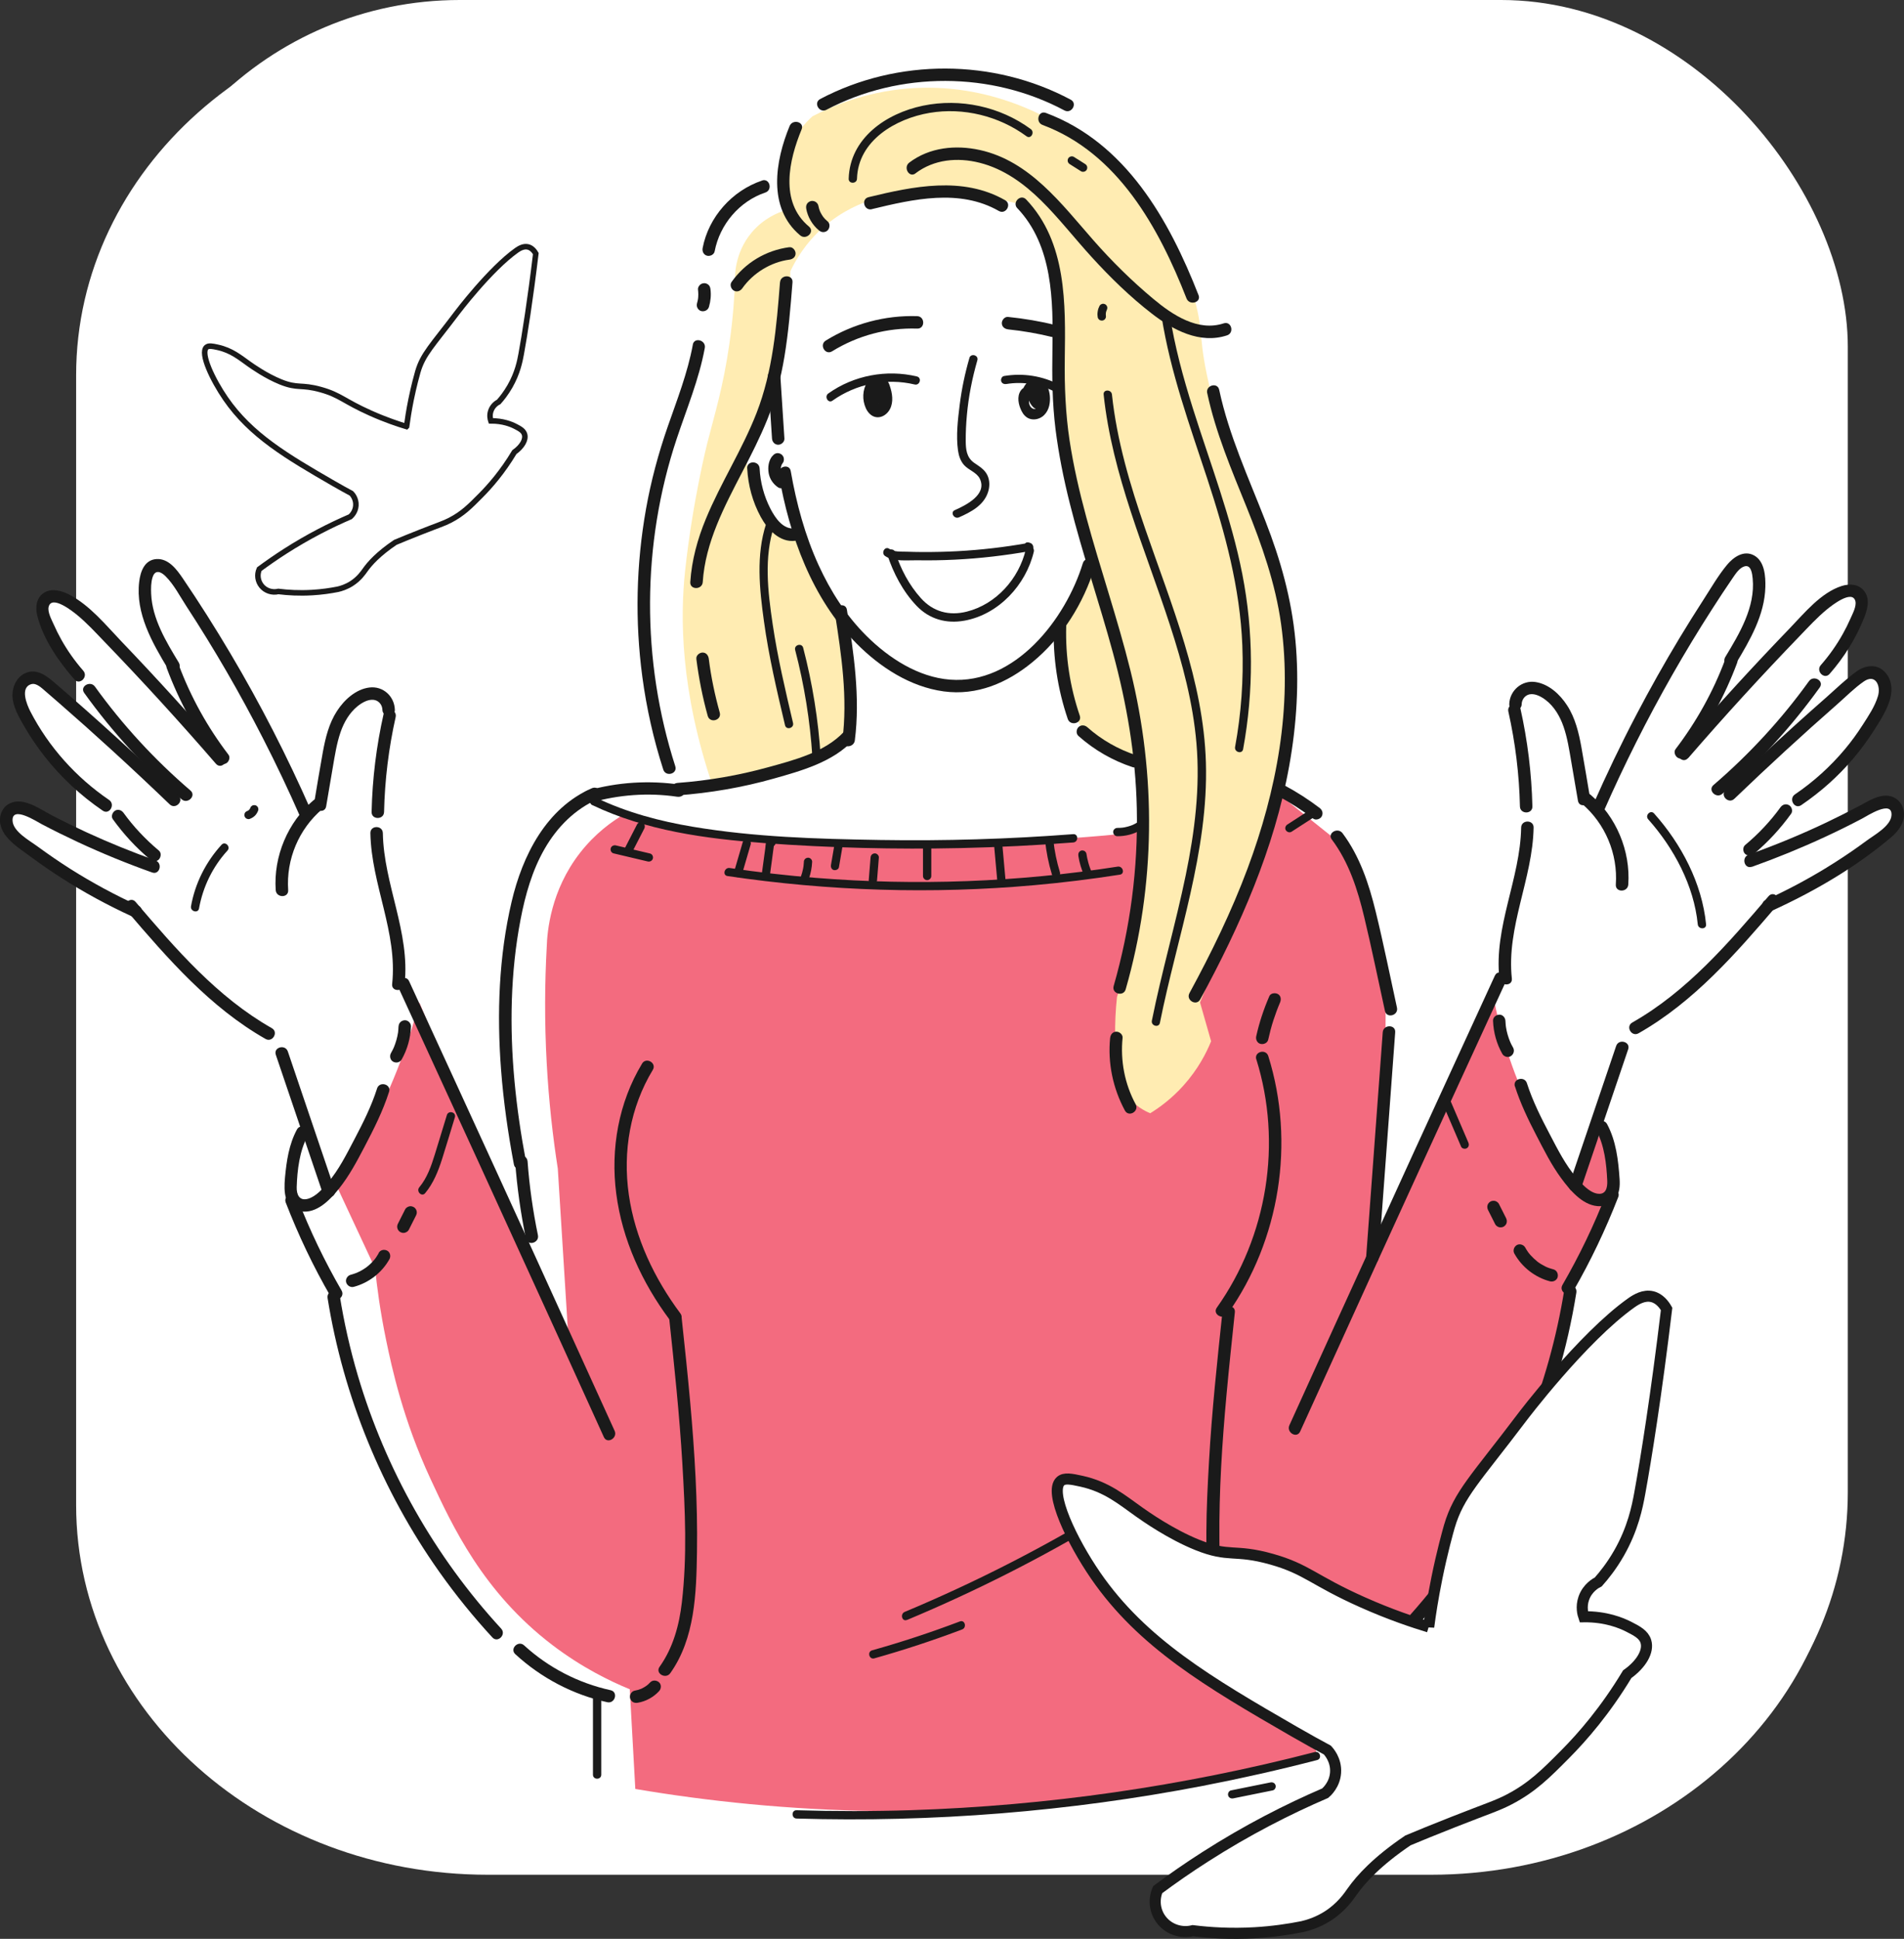 <?xml version="1.0" encoding="UTF-8"?> <svg xmlns="http://www.w3.org/2000/svg" id="_Слой_2" data-name="Слой 2" viewBox="0 0 343.9 350.06"><rect x="0" y="0" width="343.9" height="350.06" fill="#333333" stroke="none"/><defs><style> .cls-1, .cls-2, .cls-3 { fill: #fff; } .cls-4 { fill: none; stroke: #fff; stroke-width: 10px; } .cls-4, .cls-2, .cls-3 { stroke-linecap: round; stroke-miterlimit: 10; } .cls-2 { stroke-width: 2px; } .cls-2, .cls-3 { stroke: #1a1a1a; } .cls-5 { fill: #ffecb2; } .cls-6 { fill: #f36b7f; } .cls-7 { fill: #1a1a1a; } </style></defs><g id="_Слой_5" data-name="Слой 5"><g><rect class="cls-1" x="20.43" width="313.32" height="332" rx="62.61" ry="62.61"></rect><path class="cls-1" d="M16.75,111c-.99-.84-1.92-1.47-3-2-1.26-.61-3.9-1.9-5-1-1.51,1.23,.55,5.96,1,7,.84,1.94,2.52,4.98,6,8-.33,2-.67,4-1,6-.83-.95-1.82-1.97-3-3-1.41-1.24-2.78-2.22-4-3-.98-.52-2.13-.54-3,0-1.2,.75-1.7,2.47-1,4,.92,2.4,2.44,5.63,5,9,2.44,3.22,5.01,5.49,7,7v8c-3.67-1.67-7.33-3.33-11-5-1.22-.14-2.43,.19-3,1-.86,1.24-.29,3.69,2,5,3.33,2.33,6.67,4.67,10,7,3,1.67,6,3.33,9,5-.33-15.67-.67-31.33-1-47-1.76-2.99-3.69-4.89-5-6Z"></path><path class="cls-1" d="M327.75,110c.99-.84,1.92-1.47,3-2,1.26-.61,3.9-1.9,5-1,1.51,1.23-.55,5.96-1,7-.84,1.94-2.52,4.98-6,8,.33,2,.67,4,1,6,.83-.95,1.82-1.97,3-3,1.41-1.24,2.78-2.22,4-3,.98-.52,2.13-.54,3,0,1.2,.75,1.7,2.47,1,4-.92,2.4-2.44,5.63-5,9-2.44,3.22-5.01,5.49-7,7v8c3.67-1.67,7.33-3.33,11-5,1.22-.14,2.43,.19,3,1,.86,1.24,.29,3.69-2,5-3.33,2.33-6.67,4.67-10,7-3,1.67-6,3.33-9,5,.33-15.67,.67-31.33,1-47,1.76-2.99,3.69-4.89,5-6Z"></path></g></g><g id="_Слой_4" data-name="Слой 4"><path class="cls-4" d="M258.46,6c38.31,0,69.36,27.65,69.36,61.76v203.97c0,34.11-31.05,61.76-69.36,61.76H88.11c-38.31,0-69.36-27.65-69.36-61.76V67.76C18.75,33.65,49.8,6,88.11,6"></path><path class="cls-3" d="M73.41,77.01c-1.43-.43-3.74-1.19-6.49-2.42-4.82-2.15-5.45-3.25-8.93-4.23-3.67-1.03-4.13-.13-7.31-1.41-2.62-1.06-5.06-2.78-5.68-3.22-1.67-1.18-3.17-2.47-5.68-3.02-.97-.21-1.64-.35-2.03,0-1.18,1.07,1.13,5.89,3.45,9.26,4.55,6.61,11.09,10.46,19.48,15.3,1.37,.79,2.5,1.41,3.25,1.81,.13,.13,.9,.96,.81,2.21-.08,1.19-.87,1.88-1.01,2.01-3.65,1.57-7.64,3.6-11.77,6.24-1.67,1.07-3.22,2.15-4.67,3.22-.44,1.01-.28,2.17,.41,3.02,.72,.89,1.91,1.28,3.04,1.01,1.71,.21,3.77,.34,6.09,.2,1.74-.1,3.31-.33,4.67-.6,.61-.14,1.5-.42,2.44-1.01,1.39-.88,2.12-1.98,2.44-2.42,.87-1.24,2.44-2.98,5.48-5.03,1-.42,2.55-1.06,4.46-1.81,3.52-1.39,4.25-1.57,5.48-2.21,2.25-1.17,3.58-2.51,5.48-4.43,1.7-1.71,3.95-4.28,6.09-7.85,1.4-.99,2.13-2.26,1.83-3.22-.21-.67-.85-1.01-1.62-1.41-.81-.42-2.3-1.02-4.46-1.01-.08-.24-.29-.97,0-1.81,.36-1.05,1.23-1.52,1.42-1.61,.54-.6,1.3-1.55,2.03-2.82,1.38-2.41,1.8-4.57,2.03-5.84,.62-3.38,1.64-9.77,2.64-18.12-.23-.4-.69-1.04-1.42-1.21-.79-.18-1.54,.26-2.03,.6-4.82,3.41-10.76,11.27-10.76,11.27-4.54,6.01-6.17,7.49-7.1,10.67-.15,.52-.7,2.49-1.22,5.03-.4,1.98-.65,3.65-.81,4.83Z"></path><g><path class="cls-6" d="M112.75,147c-2.21,1.3-5.27,3.49-8,7-5.26,6.77-5.91,14.08-6,17-.35,6.33-.42,13.37,0,21,.38,6.89,1.1,13.24,2,19,.67,10.67,1.33,21.33,2,32-4.35-9.47-8.69-19.14-13-29-4.87-11.15-9.53-22.15-14-33-1.79,6.73-4.58,14.64-9,23-1.95,3.68-3.98,7.01-6,10,2.33,5,4.67,10,7,15,.33,3.32,.92,7.79,2,13,1.03,4.95,3.02,14.27,8,25,3.95,8.51,9.49,20.46,22,30,5.37,4.09,10.46,6.55,14,8,.33,6,.67,12,1,18,12.91,2.19,27.68,3.78,44,4,31.63,.42,58.56-4.48,79-10-.33-4.33-.67-8.67-1-13,3.32-1.22,8.05-3.33,13-7,2.54-1.88,6.68-5.31,13-14,6.01-8.26,14.81-20.6,19-39,1.25-5.47,1.76-10.04,2-13,2.33-5,4.67-10,7-15,.12-1.78,.14-3.79,0-6-.17-2.64-.55-5-1-7-1.67,3.67-3.33,7.33-5,11-2.61-3.47-5.43-7.79-8-13-3.92-7.96-5.93-15.31-7-21-7.33,15.67-14.67,31.33-22,47,1-11.08,1.61-20.58,2-28,.94-17.75,.61-23.53-1-30-1.87-7.5-4.8-13.28-7-17-3.33-2.67-6.67-5.33-10-8-6.01,1.96-14.55,4.35-25,6-2.12,.33-8.34,1.27-26,2-23.27,.96-35.2,1.39-50-1-7.72-1.25-13.95-2.85-18-4Z"></path><path class="cls-5" d="M141.75,38c-1.19,.38-3.82,1.4-6,4-3.1,3.7-3.05,7.93-3,9-.1,2.53-.34,6.37-1,11-1.11,7.84-2.69,12.86-4,18,0,0-2.63,10.34-4,23-.9,8.35-.91,21.58,5,39,3.96-.7,8.77-1.89,14-4,3.89-1.57,7.23-3.32,10-5,.18-5.31,.11-9.74,0-13-.22-6.4-.59-7.84-1-9-.56-1.6-1.14-2.57-5-9-.04-.07-3-5-3-5-1.23-.66-2.65-1.62-4-3-4.32-4.41-4.89-9.99-5-12,1.18-1.9,2.68-4.59,4-8,1.8-4.65,2.42-8.4,3-12,.53-3.34,1.02-7.75,1-13,.88-1.89,2.66-5.07,6-8,3.46-3.04,6.98-4.39,9-5,3.67-.69,8.44-1.25,14-1,5.16,.23,9.57,1.08,13,2,1.55,1.68,3.62,4.34,5,8,2.08,5.54,1.21,9.71,1,17,0,0-.2,6.98,1,18,.58,5.34,1.86,12.91,5,22-.86,2.24-1.86,4.58-3,7-.66,1.39-1.33,2.72-2,4-.36,2.08-.66,5.25,0,9,.82,4.66,2.72,8.08,4,10,1.12,1.16,3.1,2.87,6,4,1.5,.58,2.88,.86,4,1,.7,4.58,1.17,9.97,1,16-.31,11.13-2.68,20.35-5,27-.55,5.1-.33,9.18,0,12,.29,2.49,.69,4.3,2,6,1.3,1.68,2.94,2.56,4,3,1.68-1.03,3.87-2.63,6-5,2.67-2.97,4.17-5.95,5-8-.67-2.33-1.33-4.67-2-7,.93-2.3,2.33-5.77,4-10,5.08-12.88,7.62-19.32,9-24,2.06-7.01,4.54-15.42,4-26-.39-7.77-2.6-14.18-7-27-3.81-11.09-5.67-13.55-8-23-2.48-10.02-1.23-10.68-3-17-5.28-18.89-20.93-29.31-22-30-3.59-2.32-14.8-9.32-30-8-7.57,.66-13.43,3.14-17,5-1.12,1-3.78,3.63-5,8-1.15,4.11-.41,7.54,0,9Z"></path><g><path class="cls-7" d="M137.64,32.6c-5.4,1.82-9.66,6.57-10.73,12.19-.11,.6,.17,1.21,.79,1.38,.55,.15,1.27-.19,1.38-.79,.92-4.84,4.46-9.04,9.16-10.62,1.36-.46,.78-2.63-.6-2.17h0Z"></path><path class="cls-7" d="M126.07,52.27c.08,.6,.07,1.2,0,1.79l.04-.3c-.05,.35-.12,.69-.22,1.03-.17,.56,.2,1.25,.79,1.38s1.21-.18,1.38-.79c.29-1,.4-2.08,.27-3.12-.04-.31-.1-.57-.33-.8-.2-.2-.52-.34-.8-.33s-.59,.11-.8,.33c-.19,.2-.37,.51-.33,.8h0Z"></path><path class="cls-7" d="M125.14,62.23c-.94,5.12-2.86,9.97-4.56,14.87s-3,9.77-3.9,14.81c-1.78,10-2.01,20.23-.66,30.3,.76,5.68,2.02,11.28,3.78,16.74,.44,1.37,2.61,.79,2.17-.6-6.15-19.13-6.09-40.04,.25-59.11,1.81-5.44,4.04-10.75,5.08-16.41,.26-1.42-1.91-2.02-2.17-.6h0Z"></path><path class="cls-7" d="M142.58,44.63c-4.23,.56-7.99,2.8-10.45,6.29-.35,.5-.09,1.25,.4,1.54,.56,.33,1.19,.09,1.54-.4,1.95-2.77,5.17-4.74,8.51-5.18,.6-.08,1.12-.46,1.12-1.12,0-.55-.52-1.21-1.12-1.12h0Z"></path><path class="cls-7" d="M140.88,50.98c-.62,7.98-1.3,16.05-4.23,23.58-2.57,6.6-6.46,12.59-9.16,19.13-1.51,3.65-2.55,7.45-2.81,11.4-.1,1.45,2.16,1.44,2.25,0,.47-7.21,3.93-13.68,7.19-19.97,1.6-3.08,3.18-6.18,4.48-9.4,1.47-3.64,2.43-7.43,3.08-11.3,.74-4.45,1.11-8.96,1.46-13.45,.11-1.44-2.14-1.44-2.25,0h0Z"></path><path class="cls-7" d="M125.77,118.94c.44,3.49,1.12,6.93,2.06,10.32,.39,1.39,2.56,.8,2.17-.6-.89-3.19-1.57-6.43-1.98-9.72-.08-.6-.46-1.12-1.12-1.12-.55,0-1.2,.52-1.12,1.12h0Z"></path><path class="cls-7" d="M142.62,22.75c-2.6,6.3-4.04,14.78,1.91,19.75,1.1,.92,2.7-.66,1.59-1.59-5.34-4.45-3.63-12-1.33-17.56,.55-1.34-1.62-1.92-2.17-.6h0Z"></path><path class="cls-7" d="M145.62,37.69c.27,1.49,1.11,2.93,2.28,3.89,.24,.2,.48,.33,.8,.33,.28,0,.61-.12,.8-.33,.38-.41,.48-1.19,0-1.59-.33-.27-.63-.58-.89-.92l.18,.23c-.3-.4-.55-.83-.75-1.29l.11,.27c-.16-.38-.27-.77-.35-1.18-.05-.26-.29-.54-.52-.67-.24-.14-.6-.2-.87-.11s-.53,.26-.67,.52c-.15,.28-.17,.55-.11,.87h0Z"></path><path class="cls-7" d="M149.27,19.82c13.26-6.99,29.77-6.94,42.99,.12,1.28,.68,2.41-1.26,1.14-1.94-13.95-7.45-31.27-7.5-45.26-.12-1.28,.68-.15,2.62,1.14,1.94h0Z"></path><path class="cls-7" d="M165.35,31.3c3.35-2.54,7.6-2.92,11.59-1.91,4.33,1.09,7.93,3.7,11.08,6.79s6.1,6.89,9.21,10.29c3.32,3.64,6.91,7.14,10.82,10.16,3.81,2.95,8.67,5.54,13.58,3.92,1.37-.45,.78-2.63-.6-2.17-4.67,1.54-9.25-1.52-12.69-4.39-3.89-3.24-7.5-6.8-10.84-10.6-5.77-6.56-11.47-14.3-20.5-16.3-4.37-.97-9.12-.5-12.77,2.27-1.14,.86-.02,2.82,1.14,1.94h0Z"></path><path class="cls-7" d="M188.31,22.56c13.58,5.06,21.01,18.57,26,31.33,.52,1.33,2.7,.75,2.17-.6-5.31-13.58-13.15-27.53-27.57-32.9-1.36-.51-1.95,1.67-.6,2.17h0Z"></path><path class="cls-7" d="M218.05,70.98c1.52,7.13,4.38,13.83,7.1,20.56s5.22,13.79,6.24,21.14c2.07,14.93-.82,30.1-6.04,44.09-2.9,7.78-6.55,15.25-10.51,22.54-.69,1.27,1.25,2.41,1.94,1.14,7.19-13.22,13.39-27.23,16.07-42.12,1.35-7.48,1.84-15.13,1.13-22.7s-2.7-14.58-5.42-21.55c-3.04-7.81-6.59-15.46-8.35-23.7-.3-1.42-2.47-.82-2.17,.6h0Z"></path><path class="cls-7" d="M183.74,37.58c6.45,6.78,6.49,16.74,6.35,25.5-.08,4.83-.04,9.62,.56,14.43,.57,4.52,1.47,8.98,2.58,13.39,2.28,9.08,5.34,17.93,7.79,26.96,2.49,9.18,4.1,18.51,4.31,28.04,.24,10.86-1.18,21.69-4.18,32.13-.4,1.39,1.77,1.99,2.17,.6,5.41-18.81,5.55-38.65,.85-57.61-2.31-9.31-5.46-18.38-7.96-27.63-1.24-4.59-2.32-9.23-3.03-13.93s-.93-9.73-.86-14.63c.14-9.95,.37-21.1-6.98-28.82-1-1.05-2.59,.54-1.59,1.59h0Z"></path><path class="cls-7" d="M200.51,187.4c-.45,4.53,.51,9.11,2.67,13.11,.69,1.27,2.63,.14,1.94-1.14-1.98-3.67-2.77-7.83-2.36-11.98,.06-.61-.56-1.12-1.12-1.12-.66,0-1.06,.52-1.12,1.12h0Z"></path><path class="cls-7" d="M157.47,37.76c7.46-1.8,15.84-3.73,22.94,.33,1.26,.72,2.39-1.22,1.14-1.94-7.66-4.38-16.59-2.51-24.67-.55-1.41,.34-.81,2.51,.6,2.17h0Z"></path><path class="cls-7" d="M140.66,85.65c1.93,11.08,5.98,22.4,14.04,30.53,4.23,4.27,9.68,7.82,15.73,8.65s11.51-1.55,16.03-5.26c5.39-4.43,9.26-10.63,11.29-17.27,.43-1.39-1.75-1.98-2.17-.6-3.1,10.09-12.24,21.93-24,21.01-5.75-.45-11.02-3.88-15.03-7.85-3.7-3.66-6.53-8.09-8.69-12.81-2.47-5.39-4.02-11.17-5.04-17-.25-1.42-2.42-.82-2.17,.6h0Z"></path><path class="cls-7" d="M150.8,110.7c1.19,7.6,2.33,15.29,1.35,22.98-.18,1.43,2.07,1.42,2.25,0,1-7.89-.21-15.79-1.43-23.58-.22-1.43-2.39-.82-2.17,.6h0Z"></path><path class="cls-7" d="M190.33,113.03c-.16,5.69,.69,11.39,2.53,16.78,.46,1.36,2.64,.78,2.17-.6-1.78-5.22-2.61-10.67-2.45-16.18,.04-1.45-2.21-1.45-2.25,0h0Z"></path><path class="cls-7" d="M134.96,84.56c.16,3.06,.97,6.06,2.44,8.76,1.22,2.24,3.43,4.68,6.24,4.32,.6-.08,1.12-.46,1.12-1.12,0-.55-.52-1.2-1.12-1.12-2.19,.29-3.62-1.88-4.5-3.58-1.15-2.24-1.81-4.73-1.94-7.25-.08-1.44-2.33-1.45-2.25,0h0Z"></path><path class="cls-7" d="M138.71,67.9c.24,3.76,.49,7.52,.73,11.28,.04,.61,.49,1.12,1.12,1.12,.58,0,1.16-.52,1.12-1.12-.24-3.76-.49-7.52-.73-11.28-.04-.61-.49-1.12-1.12-1.12-.58,0-1.16,.52-1.12,1.12h0Z"></path><path class="cls-7" d="M139.46,82.38c-.66,.86-.8,2.01-.62,3.05s.82,1.99,1.71,2.57c.49,.33,1.27,.11,1.54-.4,.3-.56,.12-1.19-.4-1.54-.02-.02-.11-.06-.13-.09,0,0,.22,.18,.11,.08-.07-.06-.14-.13-.21-.2-.04-.04-.23-.27-.1-.1,.12,.16,.02,.03,0-.01-.03-.04-.06-.09-.08-.13-.04-.07-.08-.15-.12-.23-.02-.04-.09-.2,0,0s.02,.03,0-.01c-.06-.17-.09-.35-.14-.53-.03-.12,.03,.32,.02,.12,0-.04,0-.09-.01-.13,0-.09,0-.17,0-.26,0-.04-.01-.26,.02-.29,0,0-.06,.33-.01,.12,0-.04,.02-.08,.03-.13,.02-.08,.04-.17,.07-.25,.01-.04,.03-.08,.04-.12,.04-.13-.12,.26-.04,.1,.09-.17,.18-.33,.3-.49,.16-.22,.18-.62,.11-.87-.07-.26-.27-.54-.52-.67-.26-.14-.58-.21-.87-.11s-.48,.27-.67,.52h0Z"></path><path class="cls-7" d="M152.46,132.1c-3.45,3.71-9.01,5.13-13.73,6.43-5.36,1.48-10.84,2.42-16.38,2.83-1.44,.11-1.45,2.36,0,2.25,5.89-.43,11.74-1.43,17.43-3.04,4.97-1.4,10.65-2.98,14.27-6.89,.98-1.06-.6-2.65-1.59-1.59h0Z"></path><path class="cls-7" d="M122.89,141.68c-5.63-.82-11.34-.48-16.82,1.08-1.39,.4-.8,2.57,.6,2.17,5.06-1.45,10.4-1.85,15.62-1.08,.61,.09,1.2-.15,1.38-.79,.15-.53-.19-1.3-.79-1.38h0Z"></path><path class="cls-7" d="M106.9,142.32c-8.25,3.6-12.53,12.14-14.49,20.48-2.32,9.88-2.68,20.24-1.91,30.33,.44,5.74,1.25,11.45,2.32,17.11,.27,1.42,2.44,.82,2.17-.6-1.81-9.58-2.85-19.33-2.54-29.09,.16-4.87,.65-9.73,1.57-14.51,.85-4.43,2.09-8.86,4.36-12.8s5.49-7.17,9.65-8.98c1.32-.58,.18-2.52-1.14-1.94h0Z"></path><path class="cls-7" d="M93.04,209.7c.35,4.67,1,9.32,1.95,13.91,.29,1.42,2.46,.82,2.17-.6-.91-4.4-1.54-8.84-1.87-13.31-.11-1.44-2.36-1.45-2.25,0h0Z"></path><path class="cls-7" d="M194.8,132.89c2.85,2.53,6.17,4.44,9.79,5.63,.58,.19,1.23-.22,1.38-.79,.17-.61-.21-1.19-.79-1.38-3.24-1.07-6.25-2.79-8.8-5.06-.45-.4-1.14-.45-1.59,0-.41,.41-.46,1.19,0,1.59h0Z"></path><path class="cls-7" d="M230.77,143.69c2.25,1.2,4.39,2.57,6.42,4.11,.47,.36,1.28,.09,1.54-.4,.31-.59,.1-1.16-.4-1.54-2.03-1.54-4.17-2.91-6.42-4.11-.52-.28-1.25-.15-1.54,.4-.28,.52-.15,1.24,.4,1.54h0Z"></path><path class="cls-7" d="M240.55,151.57c3.1,4.14,4.67,9.05,5.86,14.03,1.35,5.62,2.5,11.28,3.74,16.93,.31,1.41,2.48,.82,2.17-.6-1.27-5.78-2.43-11.59-3.84-17.33-1.22-5-2.87-9.99-5.99-14.16-.86-1.15-2.81-.03-1.94,1.14h0Z"></path><path class="cls-7" d="M249.75,186.38c-1,13.59-2.01,27.18-3.01,40.77-.11,1.44,2.14,1.44,2.25,0,1-13.59,2.01-27.18,3.01-40.77,.11-1.44-2.14-1.44-2.25,0h0Z"></path><path class="cls-7" d="M270,176.16c-9.7,21.06-19.35,42.14-28.96,63.24-2.72,5.98-5.44,11.95-8.15,17.93-.59,1.31,1.34,2.45,1.94,1.14,9.58-21.11,19.21-42.21,28.89-63.28,2.74-5.97,5.48-11.93,8.23-17.9,.6-1.31-1.34-2.45-1.94-1.14h0Z"></path><path class="cls-7" d="M269.67,184.32c.08,2.09,.65,4.14,1.68,5.96,.29,.51,1.03,.73,1.54,.4s.71-.99,.4-1.54c-.11-.19-.22-.39-.32-.59-.06-.11-.11-.23-.16-.35-.03-.07-.12-.27-.04-.08-.18-.43-.33-.87-.46-1.31s-.22-.87-.29-1.31c0-.06-.07-.4-.02-.13-.02-.11-.03-.22-.04-.33-.02-.24-.04-.48-.05-.72-.02-.59-.5-1.15-1.12-1.12s-1.15,.5-1.12,1.12h0Z"></path><path class="cls-7" d="M273.63,196.15c.98,3.06,2.37,5.96,3.85,8.81,1.38,2.65,2.72,5.36,4.5,7.77,1.55,2.1,3.76,4.8,6.56,5.04,1.18,.1,2.4-.32,3.16-1.25,.83-1.02,.91-2.38,.83-3.64-.23-3.39-.63-6.88-2.26-9.92-.68-1.28-2.63-.14-1.94,1.14,1.46,2.73,1.83,6.03,1.97,9.08,.06,1.3-.26,2.64-1.88,2.32-1.48-.3-2.78-1.82-3.72-2.91-1.97-2.3-3.35-5.06-4.75-7.73-1.58-3.01-3.12-6.04-4.16-9.29-.44-1.37-2.61-.79-2.17,.6h0Z"></path><path class="cls-7" d="M291.91,188.85c-2.82,8.32-5.64,16.64-8.46,24.96-.47,1.37,1.71,1.96,2.17,.6,2.82-8.32,5.64-16.64,8.46-24.96,.47-1.37-1.71-1.96-2.17-.6h0Z"></path><path class="cls-7" d="M290.12,215.52c-2.2,5.69-4.86,11.2-7.91,16.48-.73,1.26,1.22,2.39,1.94,1.14,3.15-5.45,5.86-11.15,8.14-17.02,.52-1.35-1.65-1.94-2.17-.6h0Z"></path><path class="cls-7" d="M273.54,226.36c1.36,2.44,3.73,4.28,6.43,4.99,.57,.15,1.25-.19,1.38-.79s-.18-1.22-.79-1.38c-.28-.08-.57-.16-.84-.26-.08-.03-.16-.06-.25-.1-.2-.08,.11,.05-.02,0-.13-.06-.27-.12-.4-.19-.26-.13-.52-.28-.77-.43-.14-.09-.27-.17-.4-.27-.05-.03-.1-.07-.14-.1-.03-.02-.27-.21-.05-.04-.46-.37-.89-.77-1.28-1.21-.1-.11-.19-.23-.28-.34,.17,.21-.01-.02-.04-.05-.04-.06-.09-.12-.13-.18-.18-.25-.34-.52-.49-.79-.29-.51-1.04-.73-1.54-.4s-.71,.99-.4,1.54h0Z"></path><path class="cls-7" d="M268.78,218.49c.43,.85,.86,1.71,1.29,2.56,.12,.24,.42,.45,.67,.52,.27,.07,.63,.04,.87-.11s.45-.39,.52-.67c.07-.31,.03-.59-.11-.87-.43-.85-.86-1.71-1.29-2.56-.12-.24-.42-.45-.67-.52-.27-.07-.63-.04-.87,.11s-.45,.39-.52,.67c-.07,.31-.03,.59,.11,.87h0Z"></path><path class="cls-7" d="M282.56,232.78c-2.79,17.43-9.57,34.11-19.72,48.55-2.89,4.11-6.06,8.02-9.47,11.72-.98,1.06,.61,2.66,1.59,1.59,12.15-13.18,21.21-29.12,26.35-46.29,1.47-4.91,2.6-9.91,3.41-14.97,.23-1.42-1.94-2.03-2.17-.6h0Z"></path><path class="cls-7" d="M224.87,304.34c.99,1.08,2.38,1.85,3.83,2.09,.31,.05,.59,.05,.87-.11,.23-.14,.46-.4,.52-.67,.07-.29,.05-.61-.11-.87-.15-.23-.39-.47-.67-.52-.46-.08-.91-.2-1.34-.39l.27,.11c-.46-.2-.89-.45-1.29-.76l.23,.18c-.25-.2-.49-.42-.71-.65-.4-.43-1.19-.43-1.59,0-.43,.46-.43,1.13,0,1.59h0Z"></path><path class="cls-7" d="M234.21,306.34c6.2-1.36,11.94-4.38,16.61-8.67,1.07-.98-.53-2.57-1.59-1.59-4.39,4.03-9.79,6.81-15.62,8.09-1.41,.31-.82,2.48,.6,2.17h0Z"></path><path class="cls-7" d="M226.92,191.27c4.71,15.08,2,31.95-7.14,44.83-.84,1.18,1.11,2.31,1.94,1.14,9.46-13.33,12.24-30.97,7.36-46.56-.43-1.38-2.6-.79-2.17,.6h0Z"></path><path class="cls-7" d="M229.26,179.88c-1.01,2.33-1.81,4.73-2.36,7.22-.13,.57,.17,1.24,.79,1.38,.57,.13,1.25-.17,1.38-.79,.26-1.17,.56-2.33,.93-3.47,.35-1.08,.79-2.26,1.2-3.21,.23-.54,.18-1.23-.4-1.54-.49-.26-1.29-.17-1.54,.4h0Z"></path><path class="cls-7" d="M220.79,236.93c-.95,8.96-1.91,17.93-2.42,26.94-.48,8.44-.88,17.16,.27,25.56,.57,4.14,1.75,8.22,4.19,11.67,.83,1.17,2.78,.05,1.94-1.14-4.47-6.3-4.46-14.56-4.52-21.97-.08-8.76,.49-17.52,1.29-26.24,.45-4.94,.98-9.88,1.5-14.82,.15-1.44-2.1-1.43-2.25,0h0Z"></path><path class="cls-7" d="M115.97,192.04c-4.24,7.01-5.72,15.42-4.66,23.5,1.08,8.3,4.67,16.07,9.64,22.74,.86,1.15,2.81,.03,1.94-1.14-4.7-6.31-8.18-13.59-9.31-21.42s.26-15.84,4.33-22.55c.75-1.24-1.19-2.37-1.94-1.14h0Z"></path><path class="cls-7" d="M272.44,128.48c1.26,5.63,1.96,11.35,2.09,17.12,.03,1.45,2.28,1.45,2.25,0-.14-5.96-.87-11.9-2.17-17.71-.32-1.41-2.49-.81-2.17,.6h0Z"></path><path class="cls-7" d="M274.75,149.42c-.16,9.25-4.95,17.91-3.93,27.25,.16,1.42,2.41,1.44,2.25,0-1.01-9.31,3.77-18.01,3.93-27.25,.03-1.45-2.22-1.45-2.25,0h0Z"></path><path class="cls-7" d="M274.84,127.15c.03-.84,.59-1.63,1.45-1.79,1.01-.19,2.14,.45,2.91,1.04,1.55,1.19,2.57,2.97,3.2,4.78,.7,2.01,1.02,4.12,1.38,6.21,.41,2.4,.82,4.79,1.23,7.19,.24,1.42,2.41,.82,2.17-.6-.51-3.01-1-6.02-1.54-9.02-.47-2.64-1.11-5.32-2.59-7.6-1.28-1.98-3.29-3.85-5.71-4.22s-4.66,1.49-4.74,4c-.04,1.45,2.21,1.45,2.25,0h0Z"></path><path class="cls-7" d="M285.68,145.07c4.25,3.61,6.56,9.08,6.17,14.64-.1,1.45,2.15,1.44,2.25,0,.42-6.1-2.18-12.27-6.83-16.23-1.1-.93-2.7,.65-1.59,1.59h0Z"></path><path class="cls-7" d="M289.64,146.53c3.7-8.42,7.83-16.65,12.39-24.65,2.3-4.03,4.7-8,7.21-11.9,1.21-1.89,2.44-3.76,3.71-5.61,.52-.75,1.22-1.87,2.17-2.12,1.19-.32,1.37,1.4,1.45,2.22,.49,5.15-2.39,9.92-4.95,14.16-.75,1.24,1.19,2.37,1.94,1.14,2.53-4.19,5.17-8.75,5.3-13.78,.05-1.91-.12-4.63-2.01-5.69s-3.8,.32-4.96,1.74c-1.58,1.92-2.86,4.15-4.21,6.24-1.47,2.27-2.9,4.57-4.3,6.88-2.76,4.57-5.37,9.22-7.85,13.95-2.8,5.34-5.4,10.78-7.83,16.3-.58,1.31,1.36,2.46,1.94,1.14h0Z"></path><path class="cls-7" d="M311.6,119.08c-2.17,5.81-5.21,11.26-8.97,16.19-.37,.49-.07,1.25,.4,1.54,.57,.34,1.17,.08,1.54-.4,3.88-5.09,6.95-10.73,9.19-16.73,.51-1.36-1.67-1.94-2.17-.6h0Z"></path><path class="cls-7" d="M304.91,136.89c6.51-7.53,13.23-14.88,20.14-22.04,1.59-1.65,3.16-3.37,4.94-4.83,.82-.67,4.57-3.64,5.13-1.48,.24,.94-.56,2.38-.92,3.21-.4,.91-.84,1.8-1.33,2.67-1.13,2.03-2.47,3.93-4,5.67-.95,1.08,.63,2.68,1.59,1.59,2.62-2.99,4.72-6.36,6.2-10.05,.63-1.56,1.18-3.48,.03-4.94-.97-1.24-2.63-1.34-4.04-.89-3.77,1.21-6.72,4.87-9.37,7.62-3.2,3.32-6.36,6.68-9.48,10.08-3.55,3.88-7.05,7.81-10.49,11.78-.94,1.09,.64,2.69,1.59,1.59h0Z"></path><path class="cls-7" d="M326.74,122.98c-4.98,6.92-10.79,13.21-17.25,18.76-1.1,.94,.5,2.53,1.59,1.59,6.62-5.68,12.51-12.13,17.6-19.21,.85-1.18-1.1-2.3-1.94-1.14h0Z"></path><path class="cls-7" d="M313.25,144.23c6.08-5.84,12.29-11.55,18.63-17.11,1.54-1.35,3.06-2.9,4.75-4.07,2.11-1.47,3.12,.75,2.57,2.62s-1.72,3.58-2.73,5.16-2.05,3.01-3.22,4.41c-2.62,3.14-5.67,5.89-9.05,8.19-1.19,.81-.07,2.76,1.14,1.94,3.48-2.37,6.65-5.17,9.37-8.39,1.39-1.64,2.67-3.38,3.82-5.19s2.37-3.7,2.9-5.74c.46-1.76,.18-3.72-1.25-4.97s-3.38-.91-4.84,.14c-1.91,1.37-3.64,3.07-5.41,4.63-1.89,1.66-3.77,3.33-5.63,5.01-4.27,3.86-8.48,7.78-12.63,11.77-1.05,1.01,.55,2.6,1.59,1.59h0Z"></path><path class="cls-7" d="M321.58,145.77c-.87,1.21-1.85,2.39-2.92,3.54s-2.24,2.25-3.46,3.27c-.45,.38-.42,1.21,0,1.59,.48,.44,1.11,.4,1.59,0,2.55-2.13,4.79-4.57,6.73-7.26,.35-.48,.1-1.27-.4-1.54-.58-.31-1.17-.11-1.54,.4h0Z"></path><path class="cls-7" d="M316.43,156.51c4.48-1.6,8.89-3.4,13.2-5.4,2.25-1.04,4.48-2.14,6.68-3.3,.97-.51,5.5-3.48,5.33-.62-.12,1.96-3.12,3.57-4.5,4.6-1.87,1.38-3.79,2.7-5.76,3.95-3.99,2.54-8.16,4.79-12.47,6.76-1.32,.6-.17,2.54,1.14,1.94,7.62-3.48,15.15-7.85,21.55-13.29,1.29-1.1,2.4-2.55,2.29-4.34-.1-1.62-1.24-2.97-2.89-3.13-1.81-.17-3.47,.92-5,1.74-1.99,1.06-4,2.07-6.03,3.04-4.61,2.2-9.33,4.14-14.14,5.86-1.35,.48-.77,2.66,.6,2.17h0Z"></path><path class="cls-7" d="M319.43,161.82c-7.28,8.51-14.75,17.2-24.61,22.8-1.26,.72-.13,2.66,1.14,1.94,10.03-5.7,17.66-14.5,25.07-23.16,.94-1.09-.65-2.69-1.59-1.59h0Z"></path><g><path class="cls-7" d="M71.96,178.3c9.7,21.06,19.35,42.14,28.96,63.24,2.72,5.98,5.44,11.95,8.15,17.93,.6,1.32,2.54,.17,1.94-1.14-9.58-21.11-19.21-42.21-28.89-63.28-2.74-5.97-5.48-11.93-8.23-17.9-.6-1.31-2.54-.17-1.94,1.14h0Z"></path><path class="cls-7" d="M71.98,185.32c0,.22-.02,.45-.04,.67-.01,.13-.02,.26-.04,.38,.05-.26,0,.02-.01,.08-.07,.46-.17,.91-.3,1.36s-.27,.85-.44,1.27c-.03,.08-.02,.06,.02-.05-.03,.06-.05,.12-.08,.18-.05,.1-.09,.2-.14,.3-.11,.22-.22,.43-.34,.64-.29,.51-.14,1.25,.4,1.54s1.23,.14,1.54-.4c1.03-1.82,1.6-3.87,1.68-5.96,.02-.59-.53-1.15-1.12-1.12-.63,.03-1.1,.49-1.12,1.12h0Z"></path><path class="cls-7" d="M68.1,196.55c-1.02,3.19-2.52,6.17-4.07,9.12-1.43,2.72-2.83,5.55-4.84,7.9-.93,1.09-2.13,2.46-3.55,2.87-1.58,.45-2.09-.76-2.05-2.12,.1-3.09,.5-6.47,1.98-9.24,.68-1.28-1.26-2.41-1.94-1.14-1.45,2.7-1.88,5.7-2.16,8.72-.22,2.45-.18,5.56,2.88,6.05,2.84,.46,5.26-2.07,6.87-4.09,1.84-2.3,3.22-4.89,4.58-7.49,1.7-3.24,3.36-6.51,4.47-10,.44-1.38-1.73-1.97-2.17-.6h0Z"></path><path class="cls-7" d="M49.82,190.45c2.82,8.32,5.64,16.64,8.46,24.96,.46,1.36,2.64,.78,2.17-.6-2.82-8.32-5.64-16.64-8.46-24.96-.46-1.36-2.64-.78-2.17,.6h0Z"></path><path class="cls-7" d="M51.61,217.12c2.27,5.87,4.98,11.57,8.14,17.02,.72,1.25,2.67,.12,1.94-1.14-3.05-5.28-5.71-10.79-7.91-16.48-.52-1.34-2.69-.76-2.17,.6h0Z"></path><path class="cls-7" d="M68.42,226.22c-.14,.26-.3,.51-.46,.75-.05,.07-.1,.14-.15,.22-.02,.03-.17,.22-.07,.1s-.08,.09-.08,.09c-.05,.06-.09,.11-.14,.17-.4,.46-.83,.87-1.31,1.24,.12-.09,.08-.06-.02,.01-.06,.04-.12,.09-.18,.13-.12,.08-.24,.17-.37,.24-.25,.16-.5,.3-.77,.43-.13,.07-.26,.13-.4,.19-.27,.12,.22-.08-.06,.02-.07,.03-.14,.05-.21,.08-.29,.11-.58,.2-.88,.28-.57,.15-.97,.81-.79,1.38s.77,.95,1.38,.79c2.7-.72,5.07-2.55,6.43-4.99,.29-.51,.14-1.25-.4-1.54s-1.23-.15-1.54,.4h0Z"></path><path class="cls-7" d="M73.18,218.35c-.43,.85-.86,1.71-1.29,2.56-.14,.27-.2,.57-.11,.87,.07,.26,.27,.54,.52,.67,.26,.14,.58,.21,.87,.11,.27-.09,.54-.26,.67-.52,.43-.85,.86-1.71,1.29-2.56,.14-.27,.2-.57,.11-.87-.07-.26-.27-.54-.52-.67-.26-.14-.58-.21-.87-.11-.27,.09-.54,.26-.67,.52h0Z"></path><path class="cls-7" d="M59.17,234.38c2.84,17.73,9.81,34.78,20.18,49.43,2.94,4.15,6.14,8.1,9.58,11.83,.98,1.07,2.57-.53,1.59-1.59-11.98-13-20.88-28.75-25.89-45.7-1.41-4.78-2.51-9.65-3.29-14.57-.23-1.43-2.4-.82-2.17,.6h0Z"></path><path class="cls-7" d="M117.44,303.75c-.22,.24-.45,.46-.71,.65l.23-.18c-.4,.31-.83,.56-1.29,.76l.27-.11c-.43,.18-.88,.31-1.34,.39-.26,.04-.54,.3-.67,.52-.14,.24-.2,.6-.11,.87s.26,.53,.52,.67c.28,.15,.55,.16,.87,.11,1.45-.24,2.84-1.01,3.83-2.09,.4-.43,.46-1.17,0-1.59-.43-.4-1.17-.46-1.59,0h0Z"></path><path class="cls-7" d="M110.29,305.17c-5.82-1.28-11.22-4.06-15.62-8.09-1.06-.98-2.66,.61-1.59,1.59,4.67,4.29,10.41,7.31,16.61,8.67,1.41,.31,2.01-1.86,.6-2.17h0Z"></path><path class="cls-7" d="M120.86,237.93c.93,8.72,1.86,17.44,2.38,26.19s.88,16.88-.08,25.18c-.48,4.14-1.59,8.22-4.03,11.65-.84,1.18,1.11,2.31,1.94,1.14,4.47-6.29,4.7-14.44,4.82-21.87,.14-9.01-.42-18.01-1.22-26.98-.46-5.11-1-10.21-1.55-15.31-.15-1.42-2.4-1.44-2.25,0h0Z"></path><path class="cls-7" d="M69.29,128.89c-1.31,5.82-2.04,11.75-2.17,17.71-.03,1.45,2.22,1.45,2.25,0,.13-5.77,.83-11.49,2.09-17.12,.32-1.41-1.85-2.01-2.17-.6h0Z"></path><path class="cls-7" d="M66.9,150.42c.16,9.25,4.94,17.94,3.93,27.25-.16,1.44,2.09,1.43,2.25,0,1.02-9.35-3.77-18-3.93-27.25-.03-1.45-2.28-1.45-2.25,0h0Z"></path><path class="cls-7" d="M71.32,128.15c-.08-2.44-2.13-4.32-4.59-4.02s-4.55,2.22-5.86,4.24c-1.45,2.22-2.09,4.85-2.56,7.42-.56,3.06-1.05,6.13-1.57,9.2-.24,1.42,1.93,2.02,2.17,.6,.4-2.33,.8-4.66,1.19-6.99,.37-2.15,.7-4.34,1.41-6.41,.61-1.77,1.6-3.49,3.07-4.68,.77-.62,1.82-1.24,2.84-1.16,.95,.08,1.62,.87,1.65,1.81,.04,1.44,2.29,1.45,2.25,0h0Z"></path><path class="cls-7" d="M56.63,144.48c-4.65,3.96-7.25,10.14-6.83,16.23,.1,1.44,2.35,1.45,2.25,0-.38-5.56,1.92-11.03,6.17-14.64,1.1-.94-.49-2.52-1.59-1.59h0Z"></path><path class="cls-7" d="M56.2,146.4c-4.29-9.77-9.16-19.28-14.61-28.46-2.72-4.59-5.58-9.1-8.57-13.51-1.09-1.6-2.58-3.63-4.76-3.49s-2.91,2.3-3.12,4.1c-.69,5.71,2.37,11.03,5.21,15.73,.75,1.24,2.69,.11,1.94-1.14-2.28-3.77-4.8-7.9-4.99-12.43-.04-.97-.04-2.05,.26-2.98,.46-1.43,1.49-1.03,2.35-.17,1.5,1.49,2.59,3.62,3.74,5.38,5.03,7.7,9.65,15.67,13.84,23.86,2.4,4.68,4.65,9.43,6.76,14.24,.58,1.32,2.52,.18,1.94-1.14h0Z"></path><path class="cls-7" d="M30.14,120.68c2.24,6,5.32,11.63,9.19,16.73,.37,.49,.97,.73,1.54,.4,.48-.27,.77-1.06,.4-1.54-3.76-4.93-6.8-10.38-8.97-16.19-.5-1.34-2.68-.76-2.17,.6h0Z"></path><path class="cls-7" d="M40.58,136.3c-6.04-6.97-12.24-13.8-18.62-20.46-2.86-2.99-5.75-6.58-9.49-8.5-1.29-.66-2.97-1.15-4.34-.42-1.56,.84-1.79,2.65-1.4,4.22,1.04,4.23,3.89,8.32,6.72,11.55,.96,1.09,2.54-.51,1.59-1.59-1.53-1.75-2.87-3.64-4-5.67-.48-.87-.93-1.76-1.33-2.67-.36-.83-1.17-2.26-.92-3.21,.56-2.17,4.33,.82,5.13,1.48,1.78,1.46,3.34,3.17,4.94,4.83,6.91,7.16,13.62,14.51,20.14,22.04,.95,1.1,2.53-.5,1.59-1.59h0Z"></path><path class="cls-7" d="M15.21,125.11c5.09,7.08,10.99,13.53,17.6,19.21,1.09,.94,2.69-.65,1.59-1.59-6.47-5.55-12.27-11.84-17.25-18.76-.84-1.16-2.79-.04-1.94,1.14h0Z"></path><path class="cls-7" d="M32.24,143.64c-7.3-7.02-14.79-13.87-22.48-20.46-1.39-1.19-3.06-2.44-4.99-1.73-1.61,.6-2.51,2.35-2.52,3.99-.01,2.13,1.23,4.15,2.27,5.94s2.23,3.52,3.51,5.16c2.97,3.81,6.54,7.1,10.53,9.83,1.2,.82,2.33-1.13,1.14-1.94-5.96-4.06-10.91-9.57-14.22-15.98-.6-1.17-1.95-4.34,.2-4.93,.9-.25,1.88,.73,2.49,1.25,.8,.69,1.6,1.38,2.39,2.07,3.24,2.82,6.45,5.68,9.62,8.58,3.53,3.22,7.02,6.5,10.47,9.81,1.04,1,2.64-.59,1.59-1.59h0Z"></path><path class="cls-7" d="M20.38,147.91c1.94,2.69,4.19,5.14,6.73,7.26,.45,.38,1.15,.48,1.59,0,.38-.42,.48-1.19,0-1.59-1.22-1.02-2.37-2.11-3.46-3.27s-2.05-2.34-2.92-3.54c-.34-.48-.99-.75-1.54-.4-.47,.3-.77,1.03-.4,1.54h0Z"></path><path class="cls-7" d="M28.07,155.34c-4.22-1.51-8.38-3.19-12.45-5.07-2.04-.94-4.07-1.93-6.07-2.96-1.68-.87-3.41-2.11-5.28-2.5-1.61-.34-3.27,.2-3.97,1.78s-.13,3.28,.91,4.52c1.2,1.44,2.92,2.53,4.42,3.64,1.75,1.29,3.55,2.53,5.38,3.71,4.11,2.64,8.4,4.97,12.85,7.01,1.31,.6,2.45-1.34,1.14-1.94-4.24-1.94-8.34-4.15-12.28-6.64-2.03-1.29-4.01-2.65-5.95-4.07-1.39-1.03-4.38-2.64-4.5-4.6-.18-2.86,4.35,.11,5.33,.62,2.13,1.12,4.29,2.18,6.47,3.2,4.38,2.04,8.86,3.87,13.41,5.49,1.37,.49,1.95-1.69,.6-2.17h0Z"></path><path class="cls-7" d="M22.89,164.42c7.41,8.66,15.04,17.46,25.07,23.16,1.26,.72,2.4-1.23,1.14-1.94-9.86-5.6-17.34-14.29-24.61-22.8-.94-1.1-2.53,.5-1.59,1.59h0Z"></path></g><path class="cls-7" d="M175.09,64.65c-.8,2.76-1.39,5.57-1.75,8.43-.33,2.66-.68,5.56-.31,8.23,.14,.98,.45,1.95,1.13,2.69,.84,.91,2.27,1.3,2.82,2.45,1.37,2.85-2.54,4.78-4.53,5.66-.88,.39-.12,1.68,.76,1.3,2.14-.95,4.43-2.13,5.23-4.5,.33-.97,.36-2.09-.07-3.04-.5-1.12-1.49-1.65-2.44-2.32-1.35-.96-1.49-2.4-1.5-3.94s.07-3.12,.21-4.67c.3-3.35,.96-6.66,1.89-9.89,.27-.93-1.18-1.33-1.45-.4h0Z"></path><path class="cls-7" d="M150.36,72.34c4.28-3.04,9.73-4.14,14.85-2.92,.94,.22,1.34-1.22,.4-1.45-5.48-1.31-11.4-.2-16,3.07-.78,.55-.03,1.86,.76,1.3h0Z"></path><path class="cls-7" d="M181.75,69.34c3.04-.51,6.22,.03,8.94,1.48,.85,.45,1.61-.84,.76-1.3-3.1-1.65-6.64-2.21-10.1-1.63-.4,.07-.62,.56-.52,.92,.12,.42,.52,.59,.92,.52h0Z"></path><path class="cls-7" d="M156.64,68.97c-.87,1.43-.94,3.22-.25,4.74,.32,.71,.92,1.4,1.71,1.58,.91,.21,1.8-.26,2.35-.97,.91-1.18,.82-2.79,.42-4.15-.22-.75-.51-1.77-1.4-1.94s-1.7,.43-2.2,1.12c-1.14,1.58-.5,3.66,.54,5.1,.23,.32,.66,.51,1.03,.27,1.42-.94,2.28-2.9,1.68-4.56-.2-.55-.67-.96-1.29-.91-.51,.04-.98,.36-1.24,.8-.5,.85-.32,2,.39,2.67,.19,.18,.48,.28,.73,.19,1.53-.52,2.05-2.49,1.02-3.71-.23-.27-.62-.24-.91-.12-1.57,.69-1.57,3.12-.18,3.97,.83,.5,1.58-.79,.76-1.3-.04-.02-.16-.13-.04-.02-.04-.04-.08-.08-.12-.13,.08,.09,.02,.02-.02-.04-.01-.02-.08-.17-.04-.07s-.02-.08-.03-.11c-.01-.05-.02-.1-.03-.15,.04,.18,0,0,0-.04,0-.06,0-.12,0-.18,0-.16-.04,.12,0-.04,.01-.05,.02-.1,.04-.15s.03-.1,.05-.14c-.07,.16,0,0,.03-.04,.02-.03,.13-.17,.02-.04,.04-.04,.08-.08,.12-.13,.1-.1-.1,.04,.04-.02,.06-.02,.11-.06,.16-.08l-.91-.12c-.12-.14,.12,.23,.04,.05,.02,.04,.03,.08,.04,.12,0,.02,.05,.19,.03,.09s0,.09,0,.09c0,.04,0,.09,0,.13,0,.14,.02-.06,0,.03-.01,.05-.02,.11-.04,.16-.01,.04-.03,.08-.04,.12,.04-.13,0,0-.02,.03-.03,.05-.17,.25-.08,.14-.03,.04-.07,.08-.11,.12-.03,.03-.14,.1-.02,.02-.04,.02-.07,.04-.11,.07-.15,.1,.11-.03-.06,.03l.73,.19s-.13-.14-.1-.09c.04,.05-.06-.1-.07-.12-.11-.18,0,.04-.03-.07-.02-.06-.04-.12-.05-.19,.02,.15,.02-.28,0-.14,.01-.06,.03-.13,.05-.19,.02-.05,.02-.05,0,0l.04-.07c-.06,.08,.02-.03,.05-.05,.03-.03,.04-.03,.01-.01-.03,.03-.02,.02,.05-.02-.2,.02-.15,0-.33-.13,.09,.06,.11,.43,.11,.54,0,.13,0,.26,0,.39,0,.05,0,.1-.01,.16,.02-.13-.02,.11-.02,.11-.03,.13-.06,.25-.1,.38-.02,.05-.03,.1-.05,.15,.04-.09-.03,.06-.03,.07-.06,.12-.12,.23-.19,.34-.03,.06-.07,.11-.11,.16,.06-.08-.04,.05-.05,.06-.08,.1-.18,.19-.27,.28-.14,.13-.11,.1-.25,.19l1.03,.27c-.35-.49-.66-1.01-.83-1.58-.08-.29-.12-.5-.11-.79,0-.05,0-.11,0-.16,0,.02,.03-.23,.01-.14s.03-.16,.03-.13c.02-.08,.04-.15,.06-.23,.12-.38,.38-.75,.74-.93-.06,.03,.07-.03,.07-.03,.25-.09,.04,0,.04-.02,0,0-.11-.15-.03,0,.1,.18,.19,.46,.27,.72,.07,.23,.13,.47,.18,.71,.07,.32,.08,.39,.09,.72,0,.12,0,.23,0,.35,0,.08,0,.15-.01,.23,0,.02-.02,.15,0,.03-.02,.12-.05,.25-.08,.37-.01,.05-.03,.09-.04,.14-.04,.16,.03-.04-.04,.09-.18,.36-.48,.75-.85,.8,.01,0-.25-.02-.16,0s-.14-.05-.13-.04c.1,.04-.21-.15-.14-.09-.21-.17-.29-.31-.43-.56-.56-1.05-.47-2.39,.16-3.42,.5-.83-.79-1.58-1.3-.76h0Z"></path><path class="cls-7" d="M184.64,70.21c-.94,.91-.8,2.35-.36,3.47,.26,.66,.59,1.27,1.19,1.68,.54,.37,1.23,.44,1.85,.29,1.36-.33,2.12-1.57,2.28-2.89,.14-1.12-.03-2.51-.71-3.44-.4-.55-.95-.92-1.64-.97-.61-.05-1.18,.22-1.62,.62-.92,.84-1.31,2.28-1.3,3.48,.01,1.4,.89,2.81,2.39,2.9,1.41,.09,2.32-1.35,2.31-2.61,0-.83-.29-1.67-.62-2.42s-1.17-1.22-1.92-.76c-.61,.37-.93,1.16-.86,1.86,.09,.81,.44,1.56,1.02,2.13,.38,.37,.89,.23,1.18-.15,.83-1.1,.87-2.68,.19-3.86-.26-.45-.81-.46-1.18-.15-1,.83-1.21,2.37-.56,3.47,.26,.44,.81,.46,1.18,.15,.47-.39,.66-1.12,.44-1.7-.15-.38-.5-.64-.92-.52-.36,.1-.67,.54-.52,.92,0,.02,.07,.2,.04,.12-.02-.07-.02,.14,0,0,0,.04-.05,.1-.01,.03,.04-.08-.06,.05-.08,.08l1.18,.15s-.13-.27-.09-.16c-.03-.1-.06-.19-.08-.29,.02,.13,0-.15,0-.18,0-.05,0-.1,0-.15-.01,.07-.01,.06,0-.03,.09-.41,.16-.56,.49-.83l-1.18-.15c.12,.2,.17,.31,.23,.56,.05,.21,.06,.36,.05,.64,0,.14,0,.08-.03,.22-.03,.12-.06,.25-.1,.37-.03,.08-.04,.09-.1,.21-.07,.12-.15,.24-.23,.35l1.18-.15c-.29-.28-.47-.6-.56-1-.03-.11-.03-.15-.03-.23,0-.04,0-.07,0-.11,0-.12-.03,.1,0-.02,.01-.03,.09-.24,.04-.13,.02-.04,.05-.08,.07-.13-.06,.1,.03-.01,.04-.03,0-.05,.03,0-.03,.02-.15,.05-.04,.01-.01,0-.09,.01-.15,0-.22-.02-.04,0-.05-.1-.02-.02,0,.03,.04,.07,.06,.1,.07,.13,.03,.07,.02,.03,.03,.07,.05,.15,.08,.22,.16,.45,.35,.92,.38,1.4,0,.12,0,.24,0,.36,0,.16,0,.07,0,.03,0,.05-.02,.1-.03,.15-.01,.06-.07,.21-.07,.21,0,0-.09,.16-.13,.22-.07,.11,.06-.06-.02,.03-.02,.03-.05,.06-.08,.08-.03,.03-.07,.07-.11,.1,.04-.03,.07-.04-.03,.01-.02,0-.13,.06-.03,.02-.04,.01-.07,.02-.11,.03-.12,.04,.09,0-.04,.01-.06,0-.13,0-.2,0,.1,.01-.11-.04-.15-.05-.08-.03-.02-.01,0,0-.05-.02-.09-.05-.14-.08-.08-.05-.05-.02-.14-.11-.1-.1-.13-.13-.17-.19-.22-.33-.27-.73-.25-1.16s.1-.84,.24-1.23c.02-.05,.04-.1,.05-.15,0,.02-.03,.07,0,0,.04-.1,.09-.19,.14-.29,.04-.08,.09-.16,.14-.24,.03-.04,.06-.09,.09-.13-.05,.06,0,0,.03-.03,.07-.07,.13-.14,.21-.21-.09,.07,.08-.05,.11-.07s.06-.03,.09-.05c-.12,.05-.01,0,.01,0,.05,0,.09-.02,.13-.03-.08,.01-.05,0,.01,0,.05,0,.1,0,.15,0-.13-.02,0,0,.02,.01s.14,.05,.02,0c.03,.01,.06,.03,.09,.05,.02,0,.14,.08,.07,.04-.06-.04,.03,.02,.03,.03,.03,.03,.07,.06,.1,.1,.01,.01,.13,.15,.08,.09,.03,.04,.17,.28,.22,.4,.05,.12-.03-.09,.01,.03,.01,.04,.03,.07,.04,.11,.04,.11,.07,.22,.1,.33,.1,.4,.13,.75,.12,1.18s-.06,.82-.23,1.18c-.1,.19-.15,.28-.26,.39-.15,.16-.19,.19-.41,.31-.03,.02-.07,.04-.1,.05-.05,.02-.05,.02,0,0l-.07,.03c-.1,.03-.19,.06-.3,.07,.15-.02-.23-.01-.15,0,.09,0-.06-.01-.08-.02-.06-.02-.12-.03-.18-.05,.13,.06-.16-.11-.08-.05-.09-.07-.17-.16-.24-.24,0,0-.11-.18-.15-.24-.06-.1-.11-.21-.16-.31-.02-.04-.06-.16-.1-.25-.04-.1-.07-.21-.1-.31-.03-.12-.06-.24-.08-.36,0-.04-.02-.08-.02-.12,.01,.1,0-.06,0-.08,0-.12,0-.24,0-.36,0,0,.02-.13,0-.05-.01,.08,.03-.11,.03-.12,.04-.16,.1-.25,.23-.37,.69-.67-.37-1.73-1.06-1.06h0Z"></path><path class="cls-7" d="M159.87,100.39c1.53,1.07,4.02,.74,5.77,.77,2.26,.04,4.53,0,6.79-.11,4.59-.22,9.16-.76,13.68-1.56,.79-.14,.64-1.23,0-1.45l-.25-.08c-.92-.31-1.31,1.14-.4,1.45l.25,.08v-1.45c-4.23,.75-8.51,1.25-12.8,1.48-2.1,.11-4.2,.16-6.3,.15-.97,0-1.94-.03-2.91-.06s-2.22,.08-3.08-.52c-.79-.55-1.54,.75-.76,1.3h0Z"></path><path class="cls-7" d="M160.26,100.13c1.1,3.37,2.83,6.67,5.29,9.25,2.32,2.43,5.38,3.27,8.66,2.68,6.18-1.12,11.11-6.47,12.52-12.46,.22-.94-1.23-1.34-1.45-.4-1.24,5.27-5.33,9.89-10.66,11.23-3.18,.8-6.08,.03-8.28-2.42s-3.65-5.29-4.64-8.29c-.3-.91-1.75-.52-1.45,.4h0Z"></path><path class="cls-7" d="M150.29,63.43c4.62-2.85,9.95-4.28,15.37-4.1,1.45,.05,1.45-2.2,0-2.25-5.8-.18-11.57,1.36-16.51,4.41-1.23,.76-.1,2.71,1.14,1.94h0Z"></path><path class="cls-7" d="M182.08,59.47c2.74,.28,5.45,.76,8.13,1.42,.59,.14,1.22-.19,1.38-.79s-.19-1.24-.79-1.38c-2.87-.7-5.79-1.2-8.73-1.5-.61-.06-1.12,.56-1.12,1.12,0,.66,.52,1.06,1.12,1.12h0Z"></path><path class="cls-7" d="M106.98,145.36c9.71,4.63,20.46,6.07,31.08,6.86,11.81,.87,23.67,1.16,35.51,.9,6.77-.15,13.53-.49,20.28-1.01,.96-.07,.96-1.57,0-1.5-11.61,.89-23.25,1.24-34.89,1.05s-22.67-.53-33.77-2.38c-6.01-1-11.94-2.58-17.45-5.21-.87-.41-1.63,.88-.76,1.3h0Z"></path><path class="cls-7" d="M201.82,150.98c1.48,.01,2.95-.37,4.24-1.11,.34-.19,.49-.69,.27-1.03s-.66-.48-1.03-.27c-.14,.08-.28,.16-.42,.23-.08,.04-.17,.08-.25,.12-.16,.08,.08-.03-.07,.03-.31,.12-.62,.23-.94,.31-.15,.04-.31,.08-.47,.11-.08,.02-.16,.03-.24,.04-.05,0-.09,.01-.14,.02,.07,0,.08-.01,.03,0-.33,.03-.66,.06-.99,.05-.39,0-.77,.35-.75,.75s.33,.75,.75,.75h0Z"></path><path class="cls-7" d="M110.83,154.08c2.06,.49,4.12,.97,6.17,1.46,.39,.09,.81-.12,.92-.52s-.13-.83-.52-.92c-2.06-.49-4.12-.97-6.17-1.46-.39-.09-.81,.12-.92,.52s.13,.83,.52,.92h0Z"></path><path class="cls-7" d="M131.39,158.17c18.34,2.72,36.97,3.3,55.44,1.65,5.17-.46,10.32-1.1,15.45-1.9,.95-.15,.55-1.59-.4-1.45-18.02,2.81-36.36,3.49-54.54,2.03-5.2-.42-10.39-1.01-15.55-1.78-.94-.14-1.35,1.3-.4,1.45h0Z"></path><path class="cls-7" d="M166.71,152.78v5.38c0,.41,.34,.75,.75,.75s.75-.34,.75-.75v-5.38c0-.41-.34-.75-.75-.75s-.75,.34-.75,.75h0Z"></path><path class="cls-7" d="M157.24,154.83c-.11,1.37-.22,2.73-.33,4.1-.03,.39,.37,.77,.75,.75,.43-.02,.72-.33,.75-.75,.11-1.37,.22-2.73,.33-4.1,.03-.39-.37-.77-.75-.75-.43,.02-.72,.33-.75,.75h0Z"></path><path class="cls-7" d="M150.75,152.31c-.22,1.29-.44,2.58-.66,3.86-.07,.39,.1,.83,.52,.92,.36,.08,.85-.11,.92-.52,.22-1.29,.44-2.58,.66-3.86,.07-.39-.1-.83-.52-.92-.36-.08-.85,.11-.92,.52h0Z"></path><path class="cls-7" d="M145.2,155.6c-.01,.23-.03,.46-.06,.69,0,.04,0,.07-.01,.11,.02-.11,.02-.13,0-.04,0,.05-.02,.11-.02,.16-.02,.11-.04,.23-.06,.34-.09,.46-.22,.92-.38,1.36-.13,.37,.15,.84,.52,.92,.42,.1,.78-.13,.92-.52,.34-.97,.53-1.99,.58-3.01,.02-.39-.36-.77-.75-.75-.42,.02-.73,.33-.75,.75h0Z"></path><path class="cls-7" d="M179.52,152.27c.2,2.22,.4,4.44,.6,6.66,.04,.4,.32,.75,.75,.75,.38,0,.79-.34,.75-.75-.2-2.22-.4-4.44-.6-6.66-.04-.4-.32-.75-.75-.75-.38,0-.79,.34-.75,.75h0Z"></path><path class="cls-7" d="M188.76,151.75c.22,2.08,.62,4.12,1.23,6.12,.28,.92,1.73,.53,1.45-.4-.57-1.87-.97-3.78-1.18-5.72-.04-.4-.31-.75-.75-.75-.37,0-.79,.34-.75,.75h0Z"></path><path class="cls-7" d="M194.77,154.51c.18,1.22,.54,2.39,1.03,3.52,.16,.36,.71,.47,1.03,.27,.38-.24,.44-.64,.27-1.03-.03-.08-.03-.08,0,0-.02-.04-.03-.08-.05-.12-.02-.06-.05-.12-.07-.17-.05-.14-.1-.27-.15-.41-.09-.26-.18-.53-.25-.8-.16-.55-.27-1.11-.36-1.67-.03-.17-.2-.36-.34-.45-.16-.09-.4-.13-.58-.08-.42,.14-.59,.51-.52,.92h0Z"></path><path class="cls-7" d="M139.09,152.87c.51,.14,1.01-.23,1.02-.77,.01-.47-.36-.88-.84-.88-1,0-.96,1.29-1.05,1.98-.22,1.59-.43,3.18-.65,4.77-.05,.4,.1,.81,.52,.92,.35,.1,.87-.12,.92-.52,.14-1.03,.28-2.05,.42-3.08,.07-.5,.14-1.01,.2-1.51,.03-.24,.07-.48,.1-.73,.02-.12,.03-.24,.05-.36,.01-.08,.02-.16,.03-.24,.03-.13,0-.1-.08,.07l-.33,.19,.06-.02h-.36c-.11-.06-.22-.12-.33-.19l.03,.03-.19-.33v-.27c.12-.15,.23-.3,.35-.45l-.02,.02,.58-.08h-.04c-.93-.26-1.33,1.19-.4,1.44h0Z"></path><path class="cls-7" d="M134.15,152.06c-.52,1.79-1.04,3.58-1.57,5.38-.11,.39,.14,.82,.52,.92s.81-.13,.92-.52c.52-1.79,1.04-3.58,1.57-5.38,.11-.39-.14-.82-.52-.92s-.81,.13-.92,.52h0Z"></path><path class="cls-7" d="M115.07,148.84c-.73,1.43-1.46,2.86-2.2,4.28-.18,.35-.1,.83,.27,1.03,.34,.18,.84,.1,1.03-.27,.73-1.43,1.46-2.86,2.2-4.28,.18-.35,.1-.83-.27-1.03-.34-.18-.84-.1-1.03,.27h0Z"></path><path class="cls-7" d="M233.28,150.17c1.51-.98,3.03-1.96,4.54-2.94,.33-.21,.5-.68,.27-1.03-.21-.33-.67-.5-1.03-.27-1.51,.98-3.03,1.96-4.54,2.94-.33,.21-.5,.68-.27,1.03,.21,.33,.67,.5,1.03,.27h0Z"></path><path class="cls-7" d="M163.82,292.49c12.63-5.28,24.86-11.49,36.56-18.59,.82-.5,.07-1.8-.76-1.3-11.59,7.03-23.7,13.2-36.21,18.43-.88,.37-.49,1.82,.4,1.45h0Z"></path><path class="cls-7" d="M157.92,299.42c5.36-1.51,10.65-3.25,15.86-5.22,.89-.34,.51-1.79-.4-1.45-5.21,1.97-10.5,3.72-15.86,5.22-.93,.26-.53,1.71,.4,1.45h0Z"></path><path class="cls-7" d="M199.34,71.24c1.54,14.5,7.51,27.9,11.98,41.63,2.26,6.93,4.16,14.03,4.78,21.31,.69,8-.31,15.99-1.93,23.82-1.82,8.81-4.35,17.46-6.12,26.28-.19,.94,1.26,1.35,1.45,.4,3.12-15.57,8.79-30.94,8.31-47.02-.44-14.73-6.25-28.49-10.98-42.23-2.71-7.87-5.11-15.9-5.99-24.2-.1-.95-1.6-.96-1.5,0h0Z"></path><path class="cls-7" d="M198.6,55.22c-.15,.3-.27,.61-.32,.94-.03,.19-.06,.38-.06,.57s.03,.4,.06,.6c.03,.17,.2,.36,.34,.45,.16,.09,.4,.13,.58,.08s.36-.17,.45-.34l.08-.18c.04-.13,.04-.27,0-.4,0-.03,0-.05-.01-.08l.03,.2c-.03-.21-.03-.43,0-.64l-.03,.2c.03-.22,.09-.44,.18-.65l-.08,.18c.02-.06,.05-.11,.08-.17,.09-.18,.13-.38,.08-.58-.05-.17-.18-.36-.34-.45-.17-.09-.38-.14-.58-.08-.18,.06-.36,.17-.45,.34h0Z"></path><path class="cls-7" d="M154.79,32.27c.19-6.91,7.01-10.86,13.11-11.89s12.53,.56,17.52,4.23c.78,.57,1.53-.73,.76-1.3-5.53-4.07-12.74-5.62-19.46-4.23s-13.23,5.91-13.43,13.19c-.03,.97,1.47,.96,1.5,0h0Z"></path><path class="cls-7" d="M193.21,29.63c.68,.43,1.36,.86,2.04,1.29,.33,.21,.84,.08,1.03-.27,.2-.37,.09-.8-.27-1.03-.68-.43-1.36-.86-2.04-1.29-.33-.21-.84-.08-1.03,.27-.2,.37-.09,.8,.27,1.03h0Z"></path><path class="cls-7" d="M138.38,94.57c-1.85,5.64-1.2,11.8-.4,17.57,.87,6.34,2.34,12.58,3.81,18.8,.22,.94,1.67,.54,1.45-.4-1.39-5.91-2.79-11.83-3.68-17.84s-1.59-12.06,.26-17.73c.3-.92-1.15-1.31-1.45-.4h0Z"></path><path class="cls-7" d="M143.62,117.35c1.65,6.31,2.69,12.76,3.11,19.28,.06,.96,1.56,.97,1.5,0-.42-6.64-1.48-13.23-3.16-19.67-.24-.93-1.69-.54-1.45,.4h0Z"></path><path class="cls-7" d="M209.8,57.11c1.59,10.09,5.09,19.7,8.27,29.36,3.22,9.8,5.91,19.71,6.32,30.08,.24,6.14-.2,12.28-1.31,18.32-.17,.94,1.27,1.35,1.45,.4,1.92-10.46,1.9-21.2-.15-31.64-2.01-10.24-5.81-20-8.93-29.92-1.75-5.57-3.29-11.22-4.19-17-.15-.95-1.6-.55-1.45,.4h0Z"></path><path class="cls-7" d="M80.71,201.34c-.72,2.36-1.44,4.73-2.17,7.09-.65,2.09-1.38,4.23-2.81,5.94-.61,.74,.44,1.8,1.06,1.06,1.5-1.8,2.35-3.96,3.06-6.17,.79-2.5,1.54-5.02,2.31-7.53,.28-.93-1.16-1.32-1.45-.4h0Z"></path><path class="cls-7" d="M260.7,199.55c1.07,2.5,2.14,4.99,3.21,7.49,.16,.37,.71,.46,1.03,.27,.38-.23,.43-.65,.27-1.03-1.07-2.5-2.14-4.99-3.21-7.49-.16-.37-.71-.46-1.03-.27-.38,.23-.43,.65-.27,1.03h0Z"></path><path class="cls-7" d="M297.7,147.93c4.63,5.19,8.26,11.97,8.95,18.96,.09,.95,1.6,.96,1.5,0-.73-7.42-4.47-14.51-9.39-20.02-.64-.72-1.7,.34-1.06,1.06h0Z"></path><path class="cls-7" d="M40.02,152.52c-2.84,3.1-4.78,6.96-5.52,11.1-.17,.94,1.28,1.35,1.45,.4,.7-3.89,2.46-7.52,5.13-10.44,.65-.71-.41-1.77-1.06-1.06h0Z"></path><path class="cls-7" d="M45.09,147.86c.36-.13,.69-.32,.96-.59s.46-.6,.59-.96c.03-.1,.04-.2,.01-.3,0-.1-.03-.19-.09-.28-.05-.09-.11-.16-.19-.21-.07-.07-.16-.11-.26-.13-.19-.04-.41-.03-.58,.08l-.15,.12c-.09,.09-.16,.2-.19,.33-.01,.03-.02,.07-.04,.1l.08-.18c-.06,.13-.13,.25-.22,.37l.12-.15c-.09,.11-.19,.21-.3,.3l.15-.12c-.11,.09-.24,.16-.37,.22l.18-.08s-.07,.03-.1,.04c-.19,.06-.35,.17-.45,.34-.05,.09-.08,.18-.09,.28-.02,.1-.02,.2,.01,.3,.06,.18,.17,.36,.34,.45s.39,.14,.58,.08h0Z"></path><path class="cls-7" d="M143.87,328.34c24.59,.73,49.24-1.25,73.39-5.9,6.93-1.34,13.81-2.89,20.64-4.66,.93-.24,.54-1.69-.4-1.45-23.84,6.18-48.34,9.71-72.95,10.5-6.89,.22-13.78,.22-20.67,.01-.97-.03-.96,1.47,0,1.5h0Z"></path><path class="cls-7" d="M222.75,324.7l7.12-1.44c.4-.08,.63-.55,.52-.92-.11-.41-.52-.6-.92-.52l-7.12,1.44c-.4,.08-.63,.55-.52,.92,.11,.41,.52,.6,.92,.52h0Z"></path><path class="cls-7" d="M107.1,305.7v14.72c0,.97,1.5,.97,1.5,0v-14.72c0-.97-1.5-.97-1.5,0h0Z"></path></g></g><path class="cls-2" d="M258.05,293.74c-2.62-.79-6.89-2.19-11.95-4.45-8.88-3.95-10.04-5.98-16.44-7.78-6.75-1.9-7.6-.23-13.45-2.59-4.82-1.95-9.31-5.12-10.46-5.93-3.07-2.17-5.83-4.55-10.46-5.56-1.79-.39-3.02-.64-3.74,0-2.18,1.96,2.08,10.85,6.35,17.05,8.38,12.16,20.42,19.26,35.86,28.16,2.52,1.45,4.61,2.6,5.98,3.33,.23,.24,1.65,1.77,1.49,4.08-.15,2.18-1.59,3.47-1.87,3.71-6.71,2.89-14.07,6.62-21.67,11.49-3.07,1.96-5.93,3.95-8.59,5.93-.8,1.86-.52,4,.75,5.56,1.33,1.64,3.52,2.36,5.6,1.85,3.15,.39,6.94,.62,11.21,.37,3.21-.19,6.09-.61,8.59-1.11,1.11-.26,2.76-.77,4.48-1.85,2.56-1.61,3.91-3.64,4.48-4.45,1.61-2.28,4.5-5.48,10.09-9.26,1.84-.77,4.69-1.95,8.22-3.33,6.48-2.55,7.82-2.9,10.09-4.08,4.14-2.16,6.59-4.62,10.09-8.15,3.13-3.15,7.26-7.89,11.21-14.45,2.57-1.83,3.91-4.16,3.36-5.93-.38-1.23-1.57-1.86-2.99-2.59-1.49-.77-4.24-1.89-8.22-1.85-.15-.44-.54-1.78,0-3.33,.67-1.94,2.27-2.79,2.62-2.96,.99-1.11,2.4-2.85,3.74-5.19,2.54-4.44,3.31-8.41,3.74-10.75,1.14-6.22,3.02-17.98,4.86-33.35-.43-.74-1.27-1.91-2.62-2.22-1.46-.34-2.83,.47-3.74,1.11-8.87,6.28-19.8,20.75-19.8,20.75-8.35,11.06-11.36,13.79-13.08,19.64-.28,.97-1.29,4.58-2.24,9.26-.74,3.65-1.21,6.72-1.49,8.89Z"></path></g></svg> 